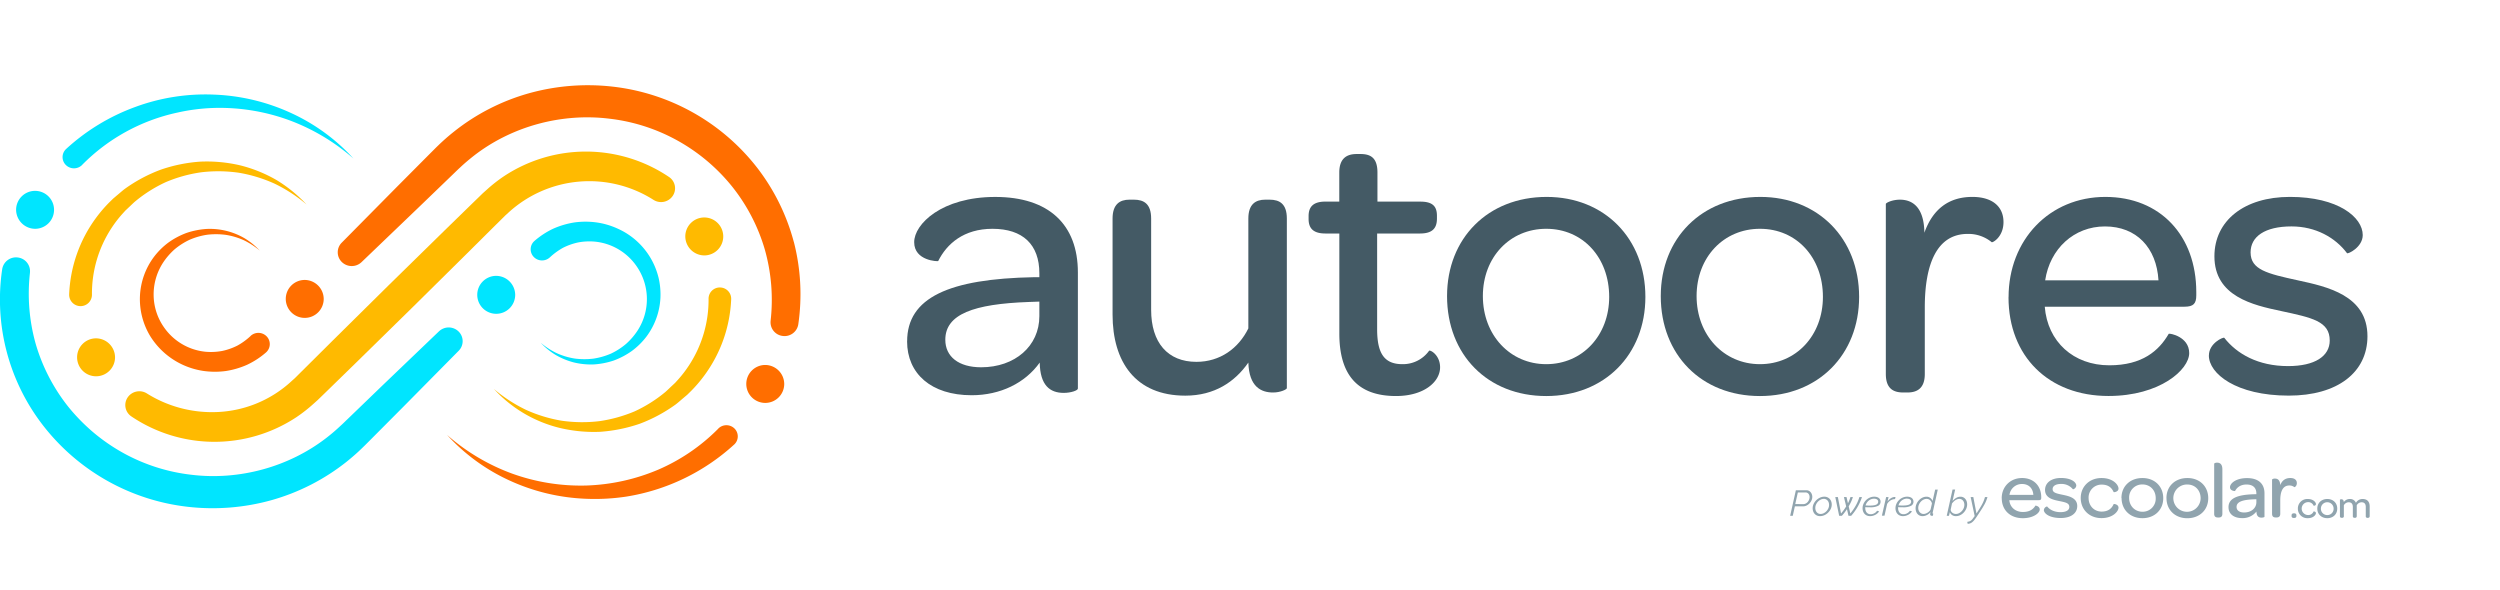 <svg id="Layer_1" data-name="Layer 1" xmlns="http://www.w3.org/2000/svg" viewBox="0 0 1920 453.01"><defs><style>.cls-1{fill:#ff6e00;}.cls-2{fill:#ffba00;}.cls-3{fill:#00e5ff;}.cls-4{fill:#90a4ae;}.cls-5{fill:#445a65;}</style></defs><path class="cls-1" d="M551.71,329.13a146.38,146.38,0,0,1-46,31.49,154.18,154.18,0,0,1-55.35,12.26,155.57,155.57,0,0,1-56.83-9.08A157.61,157.61,0,0,1,343.32,334a148.19,148.19,0,0,0,47.95,35,154.59,154.59,0,0,0,59,14.07A161,161,0,0,0,481,381.39a160.24,160.24,0,0,0,82.86-40l0,0,.27-.25a8.51,8.51,0,0,0-.15-12.15,8.85,8.85,0,0,0-12.34.16"/><path class="cls-1" d="M609.62,185.72a160.85,160.85,0,0,0-28.37-57.22A163.92,163.92,0,0,0,470.76,66.56a168.51,168.51,0,0,0-64.69,5.12,163.46,163.46,0,0,0-57.52,29.5,160.23,160.23,0,0,0-12.14,10.67c-2,1.91-3.61,3.6-5.43,5.38l-5.29,5.31-21.13,21.24-42.13,42.61a10.45,10.45,0,0,0,0,14.75,10.9,10.9,0,0,0,15.21.2l43.27-41.48,21.58-20.79,5.39-5.2c1.77-1.69,3.66-3.59,5.31-5.06,3.34-3.17,6.87-6.15,10.49-9,29.07-22.7,67.4-33.16,104.13-28.68a141.12,141.12,0,0,1,52.36,16.74,142.69,142.69,0,0,1,42,35.28,140.35,140.35,0,0,1,25.2,48.47,142.23,142.23,0,0,1,4.48,54.6v.12A10.55,10.55,0,0,0,601,258a10.67,10.67,0,0,0,12.1-9,160.73,160.73,0,0,0-3.44-63.26"/><path class="cls-1" d="M192.52,258l-.23.2a50.56,50.56,0,0,1-9.92,7.19,47.64,47.64,0,0,1-11.69,4.13,47.15,47.15,0,0,1-12.56.65A44.07,44.07,0,0,1,126,251.45a43.71,43.71,0,0,1-8-24.33,44.82,44.82,0,0,1,7.12-25.23,51.73,51.73,0,0,1,8.84-10.29,52.56,52.56,0,0,1,11.64-7.45,53.86,53.86,0,0,1,13.53-3.87,56.73,56.73,0,0,1,14.26.09,53.6,53.6,0,0,1,13.87,4.13,58.61,58.61,0,0,1,12.27,8,54.27,54.27,0,0,0-11.5-9.4,53,53,0,0,0-29.32-7.27,60.38,60.38,0,0,0-15.29,3,59.23,59.23,0,0,0-13.92,7.33,55.34,55.34,0,0,0-11.25,11.11A54.22,54.22,0,0,0,107.5,227a54.95,54.95,0,0,0,7.89,31.17A57.87,57.87,0,0,0,140,280a59.11,59.11,0,0,0,16.21,4.88,62.62,62.62,0,0,0,17.08.08,64,64,0,0,0,16.49-4.82,62.35,62.35,0,0,0,14.44-9.4l.2-.18a8.52,8.52,0,0,0,.43-12.16,8.83,8.83,0,0,0-12.36-.44"/><path class="cls-1" d="M233.8,215a14.57,14.57,0,1,0,14.81,14.58A14.69,14.69,0,0,0,233.8,215"/><path class="cls-1" d="M587.48,280.3a14.57,14.57,0,1,0,14.81,14.57,14.68,14.68,0,0,0-14.81-14.57"/><path class="cls-2" d="M552.81,220.77a8.64,8.64,0,0,0-8.63,8.67,91.84,91.84,0,0,1-15,51.12,90,90,0,0,1-8.34,10.89L518.53,294,516,296.37c-1.69,1.55-3.31,3.2-5.05,4.72a106.34,106.34,0,0,1-23.56,14.84,109.58,109.58,0,0,1-27.23,7.54,111.31,111.31,0,0,1-28.65-.34,109.52,109.52,0,0,1-27.71-8.45,113.81,113.81,0,0,1-24.53-16,101,101,0,0,0,51.09,30.08,113.13,113.13,0,0,0,30.54,2.87,119.4,119.4,0,0,0,30.38-6.17,117.57,117.57,0,0,0,27.52-14.75c2.08-1.56,4-3.32,6-5l3-2.53,2.8-2.75a103.84,103.84,0,0,0,10.23-11.93,106,106,0,0,0,20.72-58.77v-.45a8.65,8.65,0,0,0-8.8-8.49"/><path class="cls-2" d="M385.42,168.11l2.64-2.62,2.45-2.23a91.92,91.92,0,0,1,111.31-9.81l.15.1a10.82,10.82,0,0,0,14.62-3,10.43,10.43,0,0,0-2.83-14.66,114.11,114.11,0,0,0-126.61-.62,114.08,114.08,0,0,0-13.21,10.33l-3.13,2.79-2.7,2.63-5.38,5.22-21.45,20.9-42.8,41.94-42.59,42.1-21.26,21.12-5.31,5.28-2.63,2.62-2.46,2.22a89.44,89.44,0,0,1-60.31,24.1,94.07,94.07,0,0,1-51-14.28l-.16-.1a10.86,10.86,0,0,0-14.66,3,10.47,10.47,0,0,0,2.84,14.7,114.15,114.15,0,0,0,126.65.59,116.14,116.14,0,0,0,13.21-10.34l3.13-2.8,2.7-2.61,5.37-5.22,21.45-20.91,42.78-41.94,42.61-42.12,21.25-21.12Z"/><path class="cls-2" d="M103.82,154.69a106.11,106.11,0,0,1,23.56-14.84,108.6,108.6,0,0,1,27.22-7.54,111.14,111.14,0,0,1,28.63.33,111,111,0,0,1,27.71,8.44,115.28,115.28,0,0,1,24.53,16,108.76,108.76,0,0,0-23-18.74,107.79,107.79,0,0,0-28-11.35,112.76,112.76,0,0,0-30.54-2.86,117.75,117.75,0,0,0-30.4,6.16A117.3,117.3,0,0,0,95.93,145c-2.09,1.57-4,3.32-6.05,5l-3,2.55-2.81,2.75a104.63,104.63,0,0,0-10.23,11.91A106,106,0,0,0,53.12,226v.43a8.75,8.75,0,0,0,17.5-.14,91.78,91.78,0,0,1,15-51.12,90,90,0,0,1,8.33-10.87l2.32-2.56,2.51-2.37c1.71-1.56,3.31-3.22,5.07-4.72"/><path class="cls-2" d="M73.54,259.85a14.57,14.57,0,1,0,14.81,14.57,14.68,14.68,0,0,0-14.81-14.57"/><path class="cls-2" d="M541.12,196.16a14.57,14.57,0,1,0-14.81-14.56,14.69,14.69,0,0,0,14.81,14.56"/><path class="cls-3" d="M505.63,212.74a55.62,55.62,0,0,0-30.92-37,58.76,58.76,0,0,0-16.2-4.86,62.48,62.48,0,0,0-17.06-.09,64.93,64.93,0,0,0-16.48,4.8,62.79,62.79,0,0,0-14.44,9.4l-.2.18a8.47,8.47,0,0,0-.44,12.12,8.81,8.81,0,0,0,12.32.43l.23-.19a51.08,51.08,0,0,1,9.91-7.21,48.25,48.25,0,0,1,11.73-4.14,47,47,0,0,1,12.55-.63,44.05,44.05,0,0,1,32.13,18.7,44.3,44.3,0,0,1,.92,49.58,50.71,50.71,0,0,1-8.88,10.29,52.17,52.17,0,0,1-11.62,7.47,53.87,53.87,0,0,1-13.52,3.85,56.42,56.42,0,0,1-14.28-.08,53.46,53.46,0,0,1-13.86-4.15,57.75,57.75,0,0,1-12.29-8,53.79,53.79,0,0,0,11.53,9.39,54.78,54.78,0,0,0,14,5.76,56,56,0,0,0,15.3,1.52,60.12,60.12,0,0,0,15.3-3,59.23,59.23,0,0,0,13.89-7.33,55.6,55.6,0,0,0,11.26-11.1,54.12,54.12,0,0,0,10.7-29.68,56.38,56.38,0,0,0-1.58-16.08"/><path class="cls-3" d="M337.13,254.46l-43.29,41.46-21.57,20.81-5.38,5.19c-1.78,1.69-3.66,3.6-5.32,5.05q-5,4.74-10.49,9C222,358.66,183.67,369.1,147,364.62a141.25,141.25,0,0,1-52.36-16.74,145.13,145.13,0,0,1-22.71-15.6A147.47,147.47,0,0,1,52.61,312.6a140.91,140.91,0,0,1-25.18-48.47A142.37,142.37,0,0,1,23,209.54v-.12a10.62,10.62,0,0,0-9.18-11.65,10.73,10.73,0,0,0-12.14,9A157.84,157.84,0,0,0,33.48,327.26,164.09,164.09,0,0,0,144,389.2a168.34,168.34,0,0,0,64.7-5.13,164.09,164.09,0,0,0,57.52-29.48c4.2-3.39,8.29-6.92,12.12-10.7,2-1.9,3.62-3.58,5.43-5.37l5.28-5.31L310.16,312l42.12-42.62a10.41,10.41,0,0,0,0-14.7,10.82,10.82,0,0,0-15.15-.2"/><path class="cls-3" d="M63.06,126.65a146,146,0,0,1,73-40.14,148.84,148.84,0,0,1,28.36-3.61A155.59,155.59,0,0,1,221.24,92a157.63,157.63,0,0,1,50.2,29.75,148.08,148.08,0,0,0-48-35,154.93,154.93,0,0,0-59-14.08,155.54,155.54,0,0,0-60.75,9.55,159.16,159.16,0,0,0-52.9,32.19l0,0-.25.24a8.5,8.5,0,0,0,.16,12.18,8.84,8.84,0,0,0,12.36-.14"/><path class="cls-3" d="M27.18,175.72a14.57,14.57,0,1,0-14.81-14.58,14.7,14.7,0,0,0,14.81,14.58"/><path class="cls-3" d="M380.86,211.86a14.57,14.57,0,1,0,14.81,14.58,14.7,14.7,0,0,0-14.81-14.58"/><path class="cls-4" d="M1537.31,382.66c0-8.9,6.62-15.54,15.66-15.54,8.84,0,14.7,6,14.7,14.75v.49c0,1.28-.45,1.77-1.91,1.77h-22.6c.45,5.42,4.65,9.07,10.44,9.07,5.35,0,8-2.25,9.61-4.87.13-.12,3.31.43,3.31,3s-4.71,6.64-13,6.64c-9.67,0-16.16-6.16-16.16-15.3m5.92-2.62h18.33c-.32-5.05-3.57-8.34-8.66-8.34a9.61,9.61,0,0,0-9.67,8.34"/><path class="cls-4" d="M1569.7,391.68a3.14,3.14,0,0,1,2.49-2.74c2,2.5,5.47,4.39,10.3,4.39,4.33,0,6.75-1.53,6.75-4,0-3-2.86-3.53-7.89-4.56-4.52-.92-10.75-2.26-10.75-8.48,0-5.48,4.77-9.2,12.21-9.2,7.83,0,11.78,3.17,11.78,5.92a3.29,3.29,0,0,1-2.55,2.8,11.24,11.24,0,0,0-9-4.15c-4.33,0-6.62,1.59-6.62,4,0,2.68,2.67,3.29,7.64,4.32,4.71,1,11.26,2.32,11.26,8.65,0,5.61-4.84,9.21-12.73,9.21-8.52,0-12.92-3.42-12.92-6.22"/><path class="cls-4" d="M1598,382.48c0-8.89,6.75-15.35,15.91-15.35s13.11,5.36,13.11,8.1c0,2.5-3.56,3-3.75,2.68-1.4-3.23-4-5.73-9.23-5.73a9.9,9.9,0,0,0-10,10.3c0,6,4.26,10.42,10,10.42,5.16,0,7.83-2.5,9.23-5.73.19-.3,3.75.13,3.75,2.74s-4.07,8-13.11,8c-9.22,0-15.91-6.46-15.91-15.48"/><path class="cls-4" d="M1629.27,382.48c0-9,6.62-15.35,16.1-15.35s16,6.46,16,15.47-6.62,15.36-16,15.36-16-6.4-16-15.48m26.22.12c0-6.09-4.26-10.54-10.18-10.54a10,10,0,0,0-10.24,10.42c0,6,4.38,10.54,10.24,10.54a10,10,0,0,0,10.18-10.42"/><path class="cls-4" d="M1663.83,382.48c0-9,6.62-15.35,16.1-15.35s16,6.46,16,15.47S1689.29,398,1679.86,398s-16-6.4-16-15.48m26.22.12c0-6.09-4.26-10.54-10.19-10.54a10.48,10.48,0,1,0,10.19,10.54"/><path class="cls-4" d="M1700.49,394.55V356a3.37,3.37,0,0,1,2.29-.67c2,0,4,1,4,5.18v34.07c0,2.19-1.15,2.86-2.8,2.86h-.64c-1.65,0-2.86-.67-2.86-2.86"/><path class="cls-4" d="M1711.49,389.49c0-6.77,6.75-9.69,20.56-9.93h.83V379c0-4.45-2.67-6.89-7.57-6.89-4.65,0-7.39,2.31-8.79,5,0,.06-3.88,0-3.88-2.93s4.46-7,13.11-7,13.37,4.27,13.37,11.7v18c0,.31-1.15.67-2.29.67-2.23,0-3.82-1.16-3.89-4.69a13.43,13.43,0,0,1-11,5.05c-6.55,0-10.44-3.35-10.44-8.34m21.39-3.9v-2.26l-1.72.06c-8.91.31-13.49,1.89-13.49,5.86,0,2.61,2.16,4.26,5.79,4.26,5.47,0,9.42-3.29,9.42-7.92"/><path class="cls-4" d="M1751.21,372.67c1.33-3.59,3.88-5.55,7.76-5.55,3.18,0,5,1.47,5,3.91s-1.78,3.22-1.91,3.1a6.08,6.08,0,0,0-3.88-1.28c-5,0-6.94,4.63-6.94,11.4v10.29c0,2.2-1.21,2.87-2.8,2.87h-.7c-1.65,0-2.8-.67-2.8-2.87V368.22a3.23,3.23,0,0,1,2.29-.67c1.85,0,3.89,1,4,5.12"/><path class="cls-4" d="M1759.93,396.21v-.35a1.46,1.46,0,0,1,1.64-1.6h.4a1.46,1.46,0,0,1,1.67,1.6v.35a1.45,1.45,0,0,1-1.67,1.57h-.4a1.44,1.44,0,0,1-1.64-1.57"/><path class="cls-4" d="M1764.76,390.57a7.25,7.25,0,0,1,7.6-7.34c4.35,0,6.26,2.57,6.26,3.88s-1.7,1.42-1.79,1.27a4.33,4.33,0,0,0-4.41-2.73,4.95,4.95,0,0,0,0,9.89,4.37,4.37,0,0,0,4.41-2.73c.09-.15,1.79.06,1.79,1.31s-1.94,3.84-6.26,3.84a7.24,7.24,0,0,1-7.6-7.39"/><path class="cls-4" d="M1779.68,390.57c0-4.28,3.17-7.34,7.69-7.34s7.63,3.09,7.63,7.39-3.16,7.34-7.65,7.34-7.67-3.06-7.67-7.39m12.53.05a4.88,4.88,0,1,0-9.76-.05,4.85,4.85,0,0,0,4.9,5,4.79,4.79,0,0,0,4.86-5"/><path class="cls-4" d="M1800.05,385.59a5.51,5.51,0,0,1,4.53-2.36,4.76,4.76,0,0,1,4.77,2.94,5.79,5.79,0,0,1,5.07-2.94c3.71,0,5.5,2.16,5.5,5.77v7.33c0,1-.55,1.37-1.34,1.37h-.3a1.2,1.2,0,0,1-1.37-1.37v-7c0-2.36-1.06-3.58-3.22-3.58a4.31,4.31,0,0,0-3.71,2.32v8.24c0,1-.54,1.37-1.33,1.37h-.31a1.2,1.2,0,0,1-1.36-1.37v-6.87c0-2.47-1.07-3.69-3.23-3.69a4.25,4.25,0,0,0-3.67,2.32v8.24a1.2,1.2,0,0,1-1.34,1.37h-.33c-.79,0-1.34-.33-1.34-1.37V383.76a1.52,1.52,0,0,1,1.09-.32c.85,0,1.77.41,1.89,2.15"/><path class="cls-4" d="M1379.22,376.51h8.07a4.16,4.16,0,0,1,3.34,1.58,5.22,5.22,0,0,1,.9,1.64,5.85,5.85,0,0,1,.31,1.89,6.45,6.45,0,0,1-.57,2.62,8.4,8.4,0,0,1-1.56,2.34,7.9,7.9,0,0,1-2.28,1.67,6.15,6.15,0,0,1-2.74.63h-6.22l-1.62,7.23h-2Zm5.73,10.66a4,4,0,0,0,1.88-.47,5.1,5.1,0,0,0,1.54-1.23,6.22,6.22,0,0,0,1-1.72,5.23,5.23,0,0,0,.39-2,4.24,4.24,0,0,0-.22-1.4,3.35,3.35,0,0,0-.62-1.13,3.08,3.08,0,0,0-1-.76,2.84,2.84,0,0,0-1.23-.27h-5.94l-2,8.94Z"/><path class="cls-4" d="M1397.78,396.39a5.72,5.72,0,0,1-2.38-.48,5.42,5.42,0,0,1-1.77-1.3,5.75,5.75,0,0,1-1.11-1.91,6.82,6.82,0,0,1-.39-2.33,7.93,7.93,0,0,1,.74-3.34,9.66,9.66,0,0,1,2-2.83,10,10,0,0,1,2.86-2,8,8,0,0,1,3.4-.75,5.5,5.5,0,0,1,4.14,1.78,5.74,5.74,0,0,1,1.12,1.92,7,7,0,0,1,.39,2.35,7.86,7.86,0,0,1-.74,3.31,9.63,9.63,0,0,1-2,2.83,9.37,9.37,0,0,1-2.85,2A8.08,8.08,0,0,1,1397.78,396.39Zm.38-1.66a5.57,5.57,0,0,0,2.39-.56,7.52,7.52,0,0,0,2.11-1.52,8.13,8.13,0,0,0,1.5-2.21,6.39,6.39,0,0,0,.57-2.66,5.8,5.8,0,0,0-.29-1.83,4.21,4.21,0,0,0-.82-1.47,3.8,3.8,0,0,0-1.27-1,3.65,3.65,0,0,0-1.63-.36,5.45,5.45,0,0,0-2.37.56,7.48,7.48,0,0,0-2.11,1.54,7.83,7.83,0,0,0-1.51,2.23,6.34,6.34,0,0,0-.58,2.68,5.63,5.63,0,0,0,.29,1.81,4.43,4.43,0,0,0,.82,1.46,3.68,3.68,0,0,0,2.9,1.31Z"/><path class="cls-4" d="M1409.49,381.73h2l2.42,12.64c.77-.88,1.48-1.78,2.13-2.69s1.26-1.83,1.82-2.77l-1.73-7.18h2l1.09,4.78q.63-1.25,1.11-2.43c.32-.79.59-1.58.82-2.35h1.88a30.12,30.12,0,0,1-1.36,3.58,38.33,38.33,0,0,1-1.87,3.57l1.24,5.49a40.91,40.91,0,0,0,4.31-6.32,30.86,30.86,0,0,0,2.66-6.32H1430a40.86,40.86,0,0,1-8.28,14.38h-2.1l-1.15-5.08c-.56.87-1.16,1.72-1.81,2.57s-1.34,1.68-2.09,2.51h-2.1Z"/><path class="cls-4" d="M1436.24,396.39a6.17,6.17,0,0,1-2.46-.47,5.13,5.13,0,0,1-1.82-1.3,5.69,5.69,0,0,1-1.12-1.93,7.1,7.1,0,0,1-.39-2.37,8.21,8.21,0,0,1,.69-3.3,9.16,9.16,0,0,1,1.9-2.82,9.4,9.4,0,0,1,2.87-2,8.62,8.62,0,0,1,3.59-.75,7.08,7.08,0,0,1,1.86.25,4.82,4.82,0,0,1,1.53.73,3.46,3.46,0,0,1,1,1.22,3.6,3.6,0,0,1,.38,1.67,3.45,3.45,0,0,1-2,3.2,13,13,0,0,1-6,1.08l-1.74,0c-.63,0-1.31-.06-2-.11,0,.15,0,.28,0,.41s0,.26,0,.39a5.81,5.81,0,0,0,.26,1.78,4.49,4.49,0,0,0,.77,1.49,3.74,3.74,0,0,0,1.3,1,4.17,4.17,0,0,0,1.82.37,5.37,5.37,0,0,0,1.41-.19,6.51,6.51,0,0,0,1.37-.54,6.17,6.17,0,0,0,1.2-.84,5.33,5.33,0,0,0,.92-1.1l1.61.47a7.23,7.23,0,0,1-1.26,1.47,8.37,8.37,0,0,1-1.66,1.16,9.25,9.25,0,0,1-1.91.75A8.13,8.13,0,0,1,1436.24,396.39ZM1439.3,383a6,6,0,0,0-2.37.44,7,7,0,0,0-3.31,2.81,8,8,0,0,0-.87,1.94l1.92.09c.59,0,1.15,0,1.69,0a15.77,15.77,0,0,0,2.88-.22,6.65,6.65,0,0,0,1.9-.6,2.6,2.6,0,0,0,1-.94,2.39,2.39,0,0,0,.32-1.19,2,2,0,0,0-1-1.81A4.32,4.32,0,0,0,1439.3,383Z"/><path class="cls-4" d="M1448.55,381.73h1.85l-.78,3.45a9.58,9.58,0,0,1,2.55-2.5,5.78,5.78,0,0,1,2.9-1l.39,0,.3,0-.37,1.63a6.79,6.79,0,0,0-3.49,1.05,7.34,7.34,0,0,0-2.6,2.73l-2,8.94h-2Z"/><path class="cls-4" d="M1461.52,396.39a6.17,6.17,0,0,1-2.46-.47,5.13,5.13,0,0,1-1.82-1.3,5.69,5.69,0,0,1-1.12-1.93,7.1,7.1,0,0,1-.39-2.37,8.21,8.21,0,0,1,.69-3.3,9.34,9.34,0,0,1,1.9-2.82,9.52,9.52,0,0,1,2.87-2,8.62,8.62,0,0,1,3.59-.75,7,7,0,0,1,1.86.25,4.72,4.72,0,0,1,1.53.73,3.46,3.46,0,0,1,1,1.22,3.6,3.6,0,0,1,.38,1.67,3.46,3.46,0,0,1-2,3.2,13.06,13.06,0,0,1-6.06,1.08l-1.74,0c-.63,0-1.3-.06-2-.11,0,.15,0,.28,0,.41s0,.26,0,.39a6.13,6.13,0,0,0,.26,1.78,4.33,4.33,0,0,0,.78,1.49,3.7,3.7,0,0,0,1.29,1,4.17,4.17,0,0,0,1.82.37,5.37,5.37,0,0,0,1.41-.19,6.51,6.51,0,0,0,1.37-.54,5.88,5.88,0,0,0,1.2-.84,5.33,5.33,0,0,0,.92-1.1l1.62.47a7.62,7.62,0,0,1-1.27,1.47,8.09,8.09,0,0,1-1.66,1.16,9.39,9.39,0,0,1-1.9.75A8.21,8.21,0,0,1,1461.52,396.39Zm3.06-13.44a6,6,0,0,0-2.36.44,7,7,0,0,0-1.91,1.16,7.43,7.43,0,0,0-1.41,1.65,7.94,7.94,0,0,0-.86,1.94l1.91.09c.59,0,1.15,0,1.69,0a15.77,15.77,0,0,0,2.88-.22,6.73,6.73,0,0,0,1.91-.6,2.57,2.57,0,0,0,1-.94,2.29,2.29,0,0,0,.32-1.19,2,2,0,0,0-1-1.81A4.27,4.27,0,0,0,1464.58,383Z"/><path class="cls-4" d="M1476.49,396.39a5.18,5.18,0,0,1-2.27-.48,5.06,5.06,0,0,1-1.68-1.32,5.64,5.64,0,0,1-1-1.91,7.08,7.08,0,0,1-.37-2.31,8.3,8.3,0,0,1,.7-3.31,9.71,9.71,0,0,1,1.84-2.84,9.14,9.14,0,0,1,2.67-2,7,7,0,0,1,3.16-.75,4.57,4.57,0,0,1,3,1,5.25,5.25,0,0,1,1.67,2.3l2-8.78h2l-3.92,17.7a2.35,2.35,0,0,0-.06.33c0,.31.18.47.55.47l-.38,1.65a3.22,3.22,0,0,1-.39,0l-.3,0a1.55,1.55,0,0,1-1-.32,1,1,0,0,1-.36-.79,3.26,3.26,0,0,1,.06-.53c0-.23.12-.63.26-1.21a8.55,8.55,0,0,1-2.79,2.24A7,7,0,0,1,1476.49,396.39Zm.8-1.66a4.88,4.88,0,0,0,1.52-.27,8,8,0,0,0,1.6-.76,7.3,7.3,0,0,0,1.4-1.13,4.28,4.28,0,0,0,.9-1.4l1-4.44a3.69,3.69,0,0,0-.47-1.4,4.61,4.61,0,0,0-.92-1.14,4.2,4.2,0,0,0-1.24-.78,3.84,3.84,0,0,0-1.41-.27,5.3,5.3,0,0,0-2.48.62,7.18,7.18,0,0,0-2.06,1.6,7.73,7.73,0,0,0-1.4,2.22,6.36,6.36,0,0,0-.52,2.49,5.67,5.67,0,0,0,.29,1.81,4.27,4.27,0,0,0,.84,1.47,4,4,0,0,0,1.29,1A3.76,3.76,0,0,0,1477.29,394.73Z"/><path class="cls-4" d="M1502.14,396.39a5,5,0,0,1-3-.87,4.59,4.59,0,0,1-1.68-2.2l-.64,2.79h-1.73l4.47-20.15h2l-2,8.78a12,12,0,0,1,2.83-2.36,6.27,6.27,0,0,1,3.25-.9,4.68,4.68,0,0,1,3.81,1.81,5.65,5.65,0,0,1,1,1.88,7.69,7.69,0,0,1,.32,2.19,8.35,8.35,0,0,1-.74,3.44,9.9,9.9,0,0,1-1.93,2.88,9.36,9.36,0,0,1-2.74,2A7.26,7.26,0,0,1,1502.14,396.39Zm-.05-1.66a5.43,5.43,0,0,0,2.42-.59,7.5,7.5,0,0,0,2.1-1.57,7.68,7.68,0,0,0,1.47-2.25,6.5,6.5,0,0,0,.55-2.63,5.46,5.46,0,0,0-.26-1.71,4.49,4.49,0,0,0-.75-1.46,3.54,3.54,0,0,0-1.22-1,3.66,3.66,0,0,0-1.69-.37,4.51,4.51,0,0,0-1.58.29,7.22,7.22,0,0,0-1.49.76,7.73,7.73,0,0,0-1.34,1.12,14.88,14.88,0,0,0-1.18,1.34l-1,4.77a2.91,2.91,0,0,0,.37,1.33,4,4,0,0,0,.88,1,3.84,3.84,0,0,0,1.26.69A4.46,4.46,0,0,0,1502.09,394.73Z"/><path class="cls-4" d="M1510.85,400.78a11,11,0,0,0,1.54-.33,3.9,3.9,0,0,0,1.16-.56,5.54,5.54,0,0,0,1-.88,15,15,0,0,0,1-1.32l1-1.36-3.09-14.6h2.05l2.42,12.64,1.18-1.85c.83-1.28,1.53-2.42,2.11-3.39s1.07-1.87,1.48-2.69a24.3,24.3,0,0,0,1-2.35c.28-.74.53-1.53.76-2.36h1.93c-.27.88-.54,1.71-.83,2.47a24.68,24.68,0,0,1-1.08,2.43c-.44.86-1,1.81-1.62,2.87s-1.44,2.32-2.41,3.77l-2.33,3.56c-.67,1-1.28,1.86-1.83,2.54a11.17,11.17,0,0,1-1.62,1.66,5.42,5.42,0,0,1-1.62.92,7.14,7.14,0,0,1-1.88.35Z"/><path class="cls-5" d="M798.23,242.81V231.63l-8.15.29c-42.32,1.51-64.08,9.37-64.08,29,0,13,10.27,21.15,27.51,21.15,26,0,44.72-16.33,44.72-39.29M696.68,262.15c0-33.55,32-48.06,97.63-49.27h3.92v-3c0-22.06-12.7-34.16-36-34.16-22.06,0-35.06,11.49-41.71,24.79,0,.31-18.43,0-18.43-14.51,0-13.89,21.15-34.75,62.25-34.75s63.47,21.15,63.47,58v89.15c0,1.52-5.43,3.34-10.87,3.34-10.58,0-18.14-5.74-18.44-23.28-11.18,15.71-30.22,25.08-52.29,25.08-31.13,0-49.57-16.61-49.57-41.4"/><path class="cls-5" d="M958.72,278.47c-10.28,14.8-26,25.39-48.37,25.39-38.37,0-55.9-26-55.9-62.26V167.86c0-10.89,5.43-14.52,13-14.52h3.33c7.86,0,13.3,3.32,13.3,14.52V238c0,25.08,12.69,39.9,34.75,39.9,18.14,0,32.34-10.28,39.9-25.69V167.86c0-10.89,5.44-14.52,13-14.52H975c7.86,0,13.3,3.32,13.3,14.52V298.12c0,.9-4.84,3.32-10.57,3.32-9.07,0-18.44-4.22-19-23"/><path class="cls-5" d="M1005,168.15V166c0-7.24,3.63-11.18,13-11.18h10.57V132.5c0-10.28,5.15-14.21,13.31-14.21h3c7.86,0,13,3,13,14.21v22.35h33c9.37,0,12.69,3.63,12.69,10.88v2.13c0,7.55-3.62,11.47-13,11.47h-32.93v73.44c0,18.14,5.13,26.9,19.34,26.9a24.61,24.61,0,0,0,20.54-10.27c.92-.91,8.47,3.32,8.47,12.69,0,11.18-12.39,22.06-33.85,22.06-29.91,0-43.53-16.62-43.53-48V179.33H1018c-9.37,0-13-3.92-13-11.18"/><path class="cls-5" d="M1235.86,228c0-30.23-20.25-52.29-48.36-52.29-27.8,0-48.66,21.76-48.66,51.68s20.86,52.29,48.66,52.29,48.36-22.07,48.36-51.68m-124.52-.61c0-44.42,31.43-76.16,76.47-76.16,44.42,0,75.85,32,75.85,76.77,0,44.42-31.43,76.16-76.16,76.16-45,0-76.16-31.74-76.16-76.77"/><path class="cls-5" d="M1400,228c0-30.23-20.25-52.29-48.36-52.29-27.8,0-48.66,21.76-48.66,51.68s20.86,52.29,48.66,52.29S1400,257.61,1400,228m-124.53-.61c0-44.42,31.44-76.16,76.46-76.16,44.44,0,75.87,32,75.87,76.77,0,44.42-31.43,76.16-76.16,76.16-45,0-76.17-31.74-76.17-76.77"/><path class="cls-5" d="M1477.93,178.73c6.35-17.82,18.44-27.5,36.87-27.5,15.12,0,23.88,7.25,23.88,19.35,0,11.48-8.46,16-9.07,15.41a28.14,28.14,0,0,0-18.43-6.34c-23.57,0-32.94,23-32.94,56.5v51.09c0,10.87-5.75,14.19-13.3,14.19h-3.32c-7.86,0-13.3-3.32-13.3-14.19V156.67c0-.9,4.83-3.32,10.87-3.32,8.77,0,18.45,4.82,18.74,25.38"/><path class="cls-5" d="M1570.72,215.3h87c-1.5-25.08-16.91-41.4-41.1-41.4-23.87,0-42.3,17.22-45.93,41.4m-28.11,13c0-44.12,31.43-77.07,74.35-77.07,42,0,69.82,29.62,69.82,73.14v2.42c0,6.34-2.12,8.76-9.07,8.76h-107.3c2.12,26.9,22.07,45,49.57,45,25.39,0,38.08-11.18,45.64-24.19.6-.6,15.72,2.13,15.72,14.81s-22.38,32.94-62,32.94c-46,0-76.77-30.52-76.77-75.85"/><path class="cls-5" d="M1696.44,273c0-9.37,10.89-14.21,11.79-13.59,9.67,12.39,26,21.75,49,21.75,20.55,0,32-7.56,32-19.64,0-14.82-13.6-17.54-37.48-22.67-21.46-4.54-51.08-11.18-51.08-42,0-27.2,22.67-45.63,58-45.63,37.18,0,55.91,15.72,55.91,29.32,0,9.36-11.48,14.81-12.08,13.89-9.07-12.08-24.19-20.54-42.62-20.54-20.55,0-31.43,7.86-31.43,19.95,0,13.29,12.7,16.31,36.27,21.45,22.36,4.84,53.49,11.49,53.49,42.93,0,27.8-23,45.62-60.44,45.62-40.5,0-61.36-16.92-61.36-30.82"/></svg>